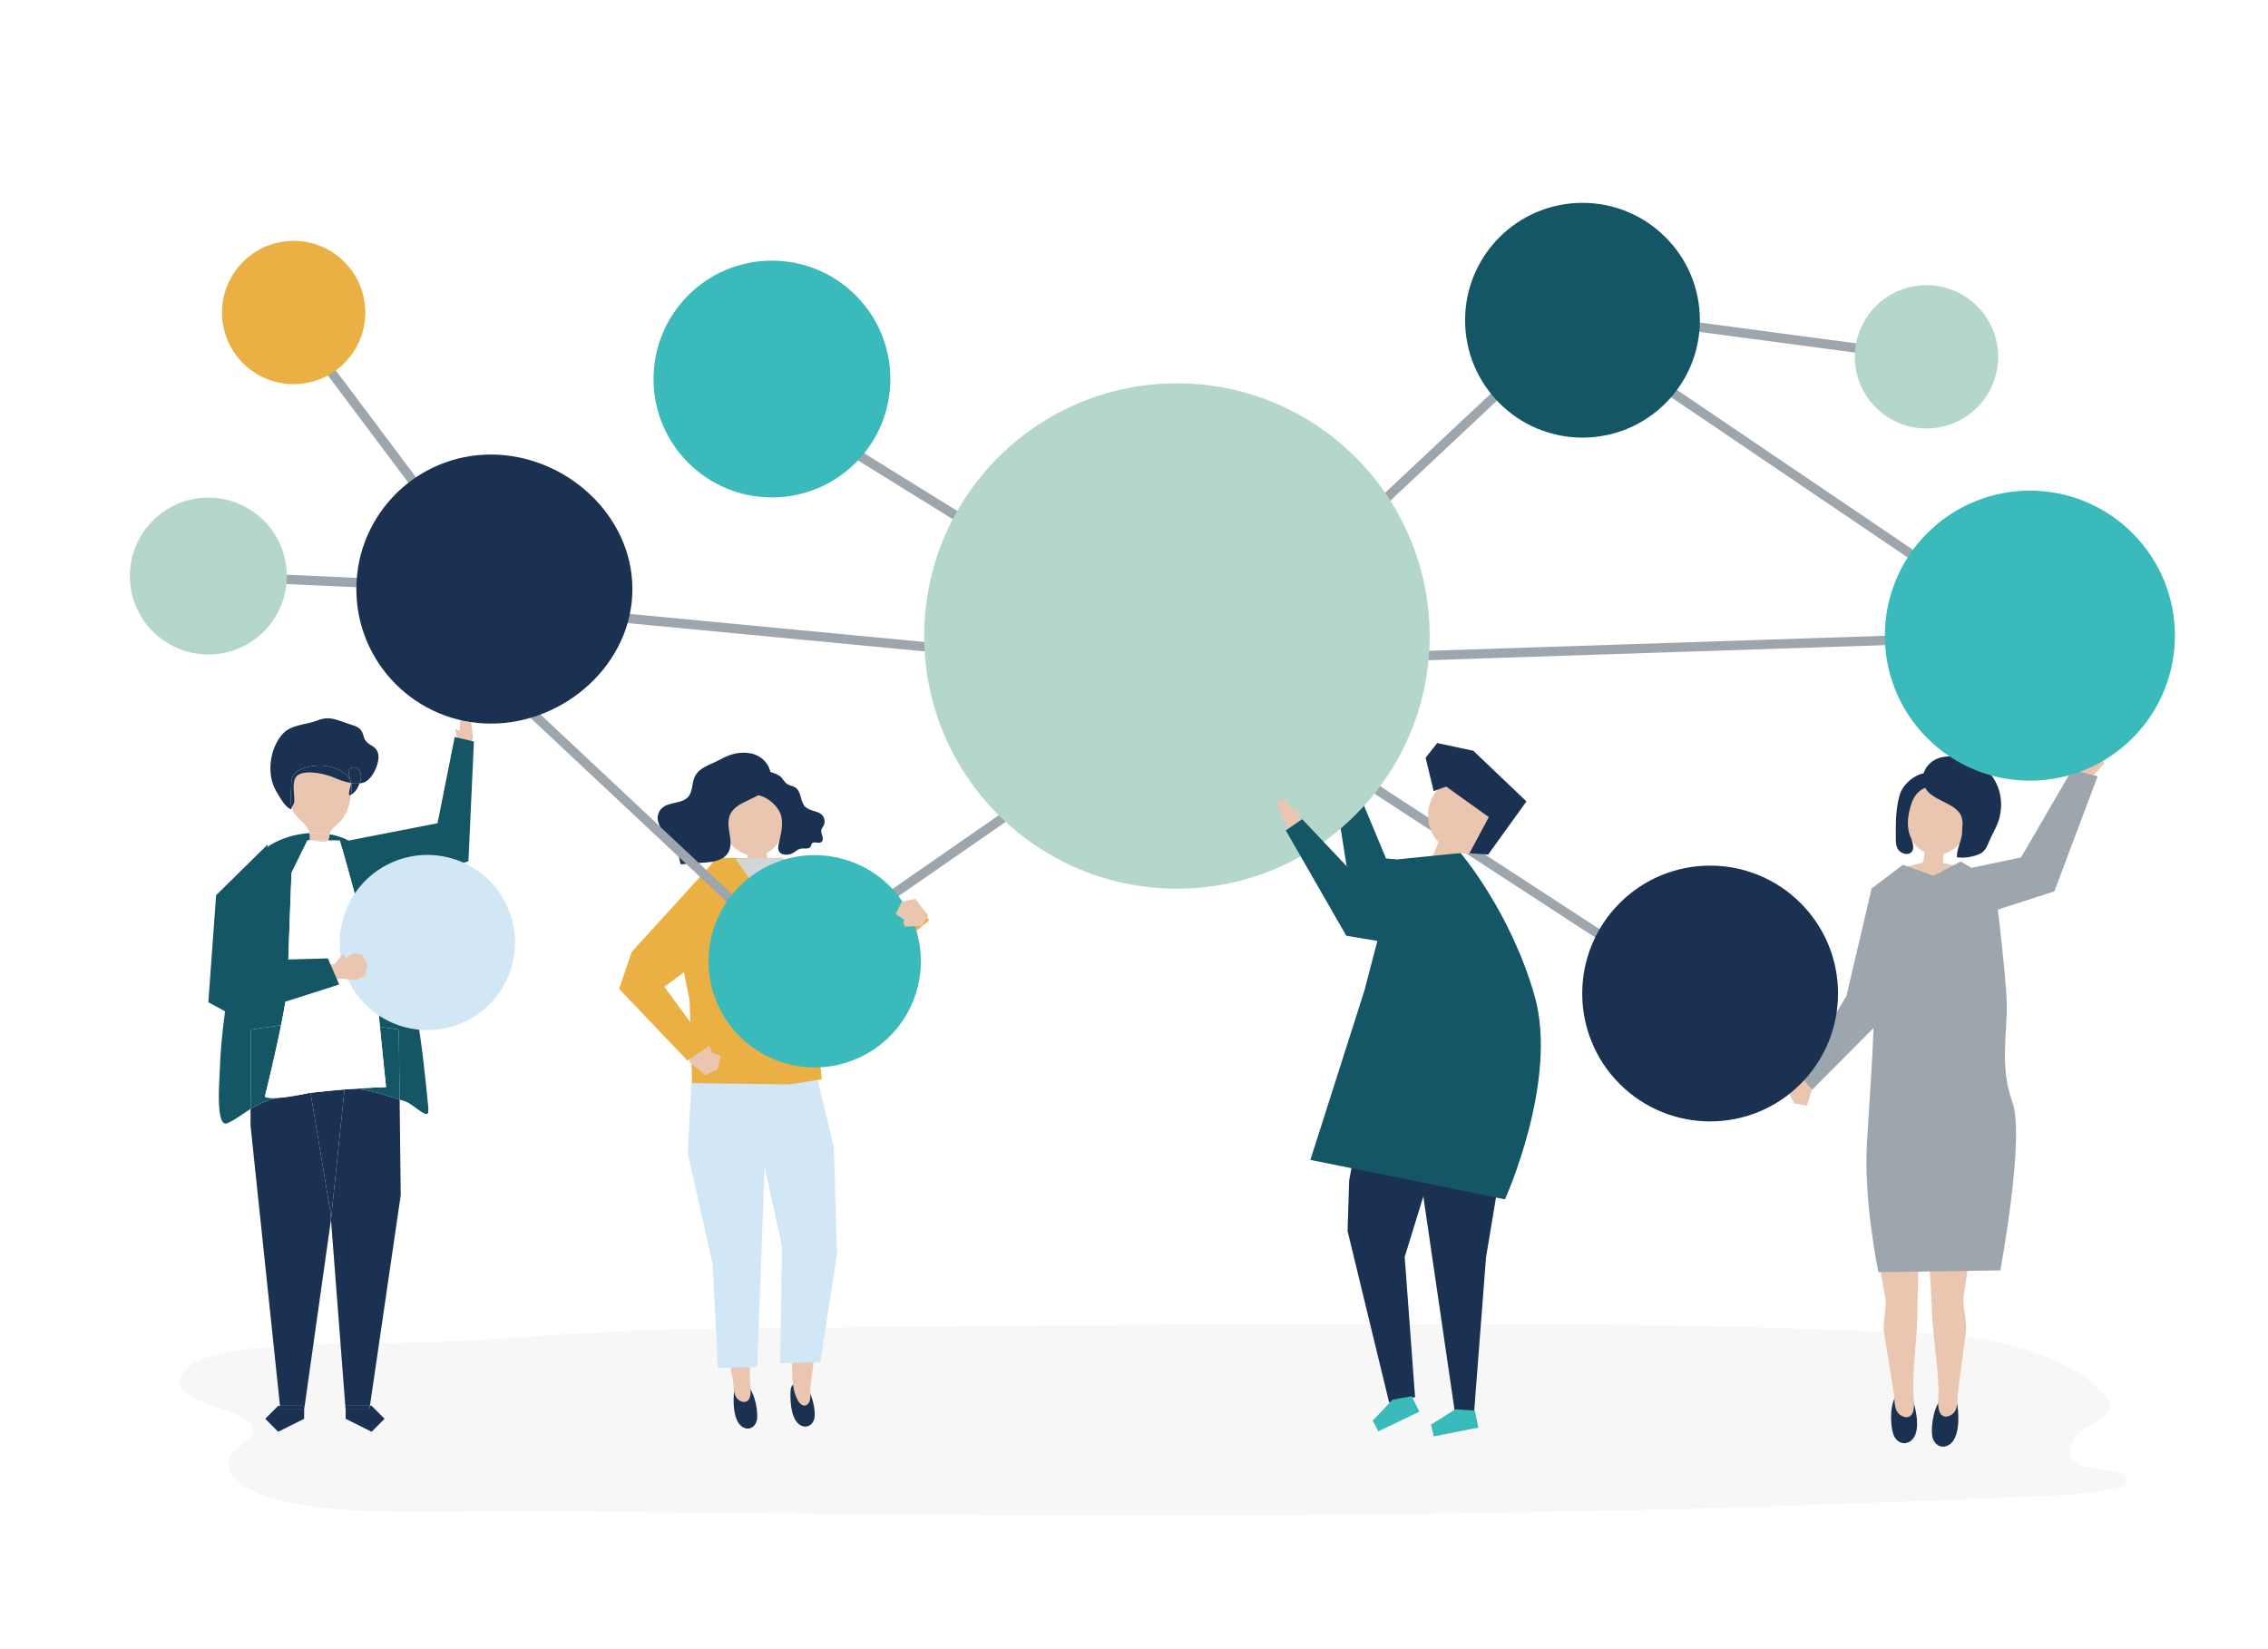 <?xml version="1.0" encoding="utf-8"?>
<!-- Generator: Adobe Illustrator 27.5.0, SVG Export Plug-In . SVG Version: 6.00 Build 0)  -->
<svg version="1.1" xmlns="http://www.w3.org/2000/svg" xmlns:xlink="http://www.w3.org/1999/xlink" x="0px" y="0px"
	 viewBox="0 0 1100 800" style="enable-background:new 0 0 1100 800;" xml:space="preserve">
<g id="background">
	<rect style="fill:#FFFFFF;" width="1100" height="800"/>
</g>
<g id="shadow">
	<g id="XMLID_307_">
		<path style="fill:#F7F7F7;" d="M329.475,644.914c-44.337,0.532-84.872,5.218-128.69,6.475
			c-22.156,0.636-94.877-1.107-108.923,11.31c-22.161,19.591,36.444,18.388,30.446,33.203c-1.189,2.937-5.661,4.956-8.387,7.516
			c-4.892,4.594-3.636,10.853,1.528,15.343c22.617,19.662,105.315,13.944,140.059,14.277c201.009,1.927,402.56,4.216,602.455-2.281
			c43.11-1.401,85.97-3.17,128.895-4.82c19.644-0.754,44.231-2.72,44.309-7.128c0.197-11.157-37.177,0.554-24.813-21.711
			c3.973-7.155,24.495-8.574,14.086-20.832c-11.443-13.476-37.874-23.884-62.298-27.291c-24.95-3.479-50.616-2.934-75.988-4.038
			c-46.576-2.028-93.362-2.415-140.085-2.596c-105.99-0.412-211.983,0.276-317.95,1.344
			C392.583,644.003,361.027,644.536,329.475,644.914z"/>
	</g>
</g>
<g id="object">
	<g>
		<g id="XMLID_1781_">
			<g id="XMLID_1782_">
				
					<rect x="168.15" y="213.161" transform="matrix(0.045 -0.999 0.999 0.045 -119.626 440.007)" style="fill:#9EA6AD;" width="4.532" height="138.87"/>
			</g>
		</g>
		<g id="XMLID_1779_">
			<g id="XMLID_1780_">
				
					<rect x="187.154" y="134.795" transform="matrix(0.8 -0.6 0.6 0.8 -93.35 157.528)" style="fill:#9EA6AD;" width="4.532" height="167.754"/>
			</g>
		</g>
		<g id="XMLID_1776_">
			<g id="XMLID_1778_">
				<polygon style="fill:#EAC5B0;" points="646.972,377.86 647.581,367.375 652.073,367.15 653.245,374.319 655.384,373.23 
					653.77,382.209 649.092,383.072 				"/>
			</g>
			<g id="XMLID_1777_">
				<polygon style="fill:#145566;" points="705.516,419.367 672.244,416.448 655.854,377.161 646.801,380.121 655.384,434.462 
					707.357,443.91 				"/>
			</g>
		</g>
		<g id="XMLID_1773_">
			<g id="XMLID_1775_">
				<polygon style="fill:#EAC5B0;" points="229.482,357.458 227.96,347.029 223.45,347.195 222.902,354.465 220.67,353.562 
					223.066,362.398 227.818,362.853 				"/>
			</g>
			<g id="XMLID_1774_">
				<polygon style="fill:#145566;" points="164.307,408.685 212.211,399.334 220.542,357.533 229.851,359.703 227.19,417.763 
					179.389,433.723 				"/>
			</g>
		</g>
		<g id="XMLID_1752_">
			<g id="XMLID_1754_">
				<g id="XMLID_1770_">
					<g id="XMLID_1772_">
						<path style="fill:#1A3151;" d="M363.032,672.72c-1.025-1.129-2.223-1.745-3.575-1.533c-1.299,0.204-2.467,1.085-3.003,2.262
							c-0.365,0.803-0.442,1.698-0.515,2.574c-0.375,4.533-0.341,15.296,5.697,16.845c2.538,0.651,4.637-1.152,5.314-3.431
							C367.972,686.005,366.461,676.495,363.032,672.72z"/>
					</g>
					<g id="XMLID_1771_">
						<path style="fill:#EAC5B0;" d="M365.18,604.335l-0.316,27.649c0.367,12.281-1.55,24.631-1.182,36.913
							c0.085,2.824,0.82,5.803,0.109,8.602c-0.696,2.738-2.921,3.222-5.205,1.836c-3.06-1.858-2.567-6.196-3.076-9.361
							c-1.4-8.697-3.042-17.353-4.504-26.04c-0.717-4.259,0.761-10.227,0.439-14.536c0-0.003-4.467-23.172-4.467-23.172
							L365.18,604.335z"/>
					</g>
				</g>
				<g id="XMLID_1769_">
					<polygon style="fill:#D1E7F5;" points="333.589,559.66 345.623,613.115 348.179,663.596 367.26,663.167 372.449,521.965 
						335.459,522.637 					"/>
				</g>
				<g id="XMLID_1764_">
					<g id="XMLID_1766_">
						<g id="XMLID_1768_">
							<path style="fill:#1A3151;" d="M390.325,671.715c-1.07-1.069-2.29-1.615-3.628-1.323c-1.286,0.281-2.412,1.231-2.896,2.441
								c-0.33,0.825-0.368,1.726-0.403,2.607c-0.18,4.559,0.314,15.328,6.399,16.522c2.557,0.502,4.572-1.427,5.15-3.747
								C395.817,684.719,393.904,675.291,390.325,671.715z"/>
						</g>
						<g id="XMLID_1767_">
							<path style="fill:#EAC5B0;" d="M380.267,608.217l1.619,27.604c0.132,7.672,1.155,15.283,1.949,22.903
								c0.738,7.078-0.41,14.45,3.288,20.887c1.16,2.019,3.505,3.362,5.143,0.91c1.263-1.89,0.513-5.043,0.755-7.187
								c0.988-8.752,2.221-17.476,3.272-26.221c0.515-4.287-1.242-10.18-1.124-14.5c0-0.003,3.37-23.354,3.37-23.354
								L380.267,608.217z"/>
						</g>
					</g>
					<g id="XMLID_1765_">
						<polygon style="fill:#D1E7F5;" points="404.414,556.391 405.967,608.281 397.824,660.755 378.414,661.335 379.271,604.546 
							369,557.451 365.552,526.624 396.35,522.991 						"/>
					</g>
				</g>
				<g id="XMLID_1763_">
					<polygon style="fill:#EBB044;" points="380.051,416.796 346.871,416.004 327.633,451.782 334.471,485.294 335.688,525.398 
						383.018,526.043 398.591,523.515 394.456,480.665 396.827,423.425 					"/>
				</g>
				<g id="XMLID_1762_">
					<polygon style="fill:#EAC5B0;" points="335.754,509.603 334.23,515.143 342,521.487 348.037,518.764 349.631,512.258 
						344.894,510.42 345.093,508.941 343.8,507.283 					"/>
				</g>
				<g id="XMLID_1761_">
					<polygon style="fill:#EBB044;" points="346.909,417.276 306.379,461.749 300.287,479.745 333.418,514.484 343.466,507.724 
						322.221,478.664 342.494,463.637 					"/>
				</g>
				<g id="XMLID_1760_">
					<polygon style="fill:#EBB044;" points="378.796,438.475 396.079,473.026 414.713,476.729 450.639,446.369 442.63,437.284 
						410.793,455.122 393.913,423.425 					"/>
				</g>
				<g id="XMLID_1755_">
					<g id="XMLID_1759_">
						<path style="fill:#EAC5B0;" d="M377.973,388.997c-5.002-14.543-24.2-9.093-28.158,3.856
							c-2.582,8.447,3.942,19.408,12.694,21.834c0.038,0.332,0.068,0.643,0.069,0.906c0.006,1.356,0.173,2.693,0.374,4.047
							c0.075,0.505,7.734-0.967,8.589-1.135c0.299-0.059,0.632-0.14,0.793-0.391c0.309-0.481-0.193-1.897-0.25-2.432
							c-0.066-0.631-0.132-1.262-0.199-1.893c4.317-2.107,7.041-6.595,7.802-11.164
							C380.451,398.036,379.476,393.367,377.973,388.997z"/>
					</g>
					<g id="XMLID_1756_">
						<g id="XMLID_1758_">
							<path style="fill:#1A3151;" d="M365.448,375.856c-1.029,1.045-1.434,2.503-1.731,3.903c-0.177,0.836-0.33,1.701-0.151,2.529
								c0.713,3.301,3.987,3.129,6.52,4.193c3.123,1.312,5.816,3.728,7.564,6.51c2.738,4.357,1.506,9.963,0.396,14.769
								c-0.391,1.693-1.179,4.211,0.135,5.722c1.335,1.535,4.42,1.298,6.018,0.508c1.461-0.722,2.66-2.056,4.264-2.325
								c1.698-0.284,3.992,0.462,4.781-1.095c0.22-0.433,0.24-0.963,0.518-1.36c0.938-1.341,3.271,0.229,4.593-0.716
								c0.813-0.582,0.807-1.821,0.532-2.802c-0.275-0.981-0.738-1.975-0.546-2.972c0.165-0.857,0.783-1.535,1.165-2.315
								c0.755-1.541,0.494-3.547-0.63-4.848c-2.09-2.419-6.135-1.96-8.375-4.235c-1.167-1.185-1.619-2.895-2.054-4.513
								c-0.435-1.618-0.957-3.324-2.204-4.42c-1.541-1.354-3.765-1.124-5.285-2.731c-0.893-0.944-1.489-2.173-2.491-2.994
								c-1.321-1.083-3.904-1.915-5.548-2.467C370.311,373.32,367.396,373.878,365.448,375.856z"/>
						</g>
						<g id="XMLID_1757_">
							<path style="fill:#1A3151;" d="M353.304,399.063c-0.089,4.787,2.288,9.961,0.083,14.174c-2.225,4.252-7.772,5.018-12.5,5.24
								c-0.778,0.036-10.755,0.898-10.797,0.709c-0.747-3.334-1.52-6.734-3.262-9.662c-1.742-2.928-4.656-5.353-7.993-5.561
								c0.963-0.167,1.448-1.345,1.337-2.339c-0.111-0.994-0.626-1.89-0.923-2.844c-0.731-2.346-0.02-5.083,1.749-6.732
								c3.529-3.29,9.929-1.923,12.954-5.702c1.876-2.343,1.653-5.741,2.636-8.601c1.901-5.531,7.956-6.688,12.482-9.186
								c4.777-2.637,9.276-4.081,14.79-3.163c6.836,1.139,11.917,8.098,9.28,14.647c-3.381,8.4-16.899,7.675-19.43,16.203
								C353.439,397.163,353.322,398.105,353.304,399.063z"/>
						</g>
					</g>
				</g>
			</g>
			<g id="XMLID_1753_">
				<polygon style="fill:#D1D6D6;" points="356.686,416.607 366.979,431.155 371.818,430.759 379.883,416.004 				"/>
			</g>
		</g>
		<g id="XMLID_1750_">
			<g id="XMLID_1751_">
				
					<rect x="848.514" y="78.055" transform="matrix(0.132 -0.991 0.991 0.132 577.764 983.968)" style="fill:#9EA6AD;" width="4.532" height="167.988"/>
			</g>
		</g>
		<g id="XMLID_1748_">
			<g id="XMLID_1749_">
				
					<rect x="296.833" y="264.361" transform="matrix(0.684 -0.729 0.729 0.684 -185.705 339.484)" style="fill:#9EA6AD;" width="4.532" height="239.572"/>
			</g>
		</g>
		<g id="XMLID_1746_">
			<g id="XMLID_1747_">
				
					<rect x="874.559" y="104.891" transform="matrix(0.561 -0.828 0.828 0.561 190.085 828.889)" style="fill:#9EA6AD;" width="4.532" height="260.543"/>
			</g>
		</g>
		<g id="XMLID_1725_">
			<g id="XMLID_1745_">
				<path style="fill:#145566;" d="M136.332,497.298c1.669-8.302,2.973-15.964,3.092-20.12c0.359-12.498,1.959-53.776,1.959-53.776
					l7.758-15.789l1.432,0.014c-0.103-0.012-0.206-0.024-0.309-0.036c0.145-1.348,0.083-2.466-0.124-3.444
					c-13.526,0.813-27.391,7.906-31.272,21.076c-0.32,1.085-0.569,2.194-0.659,3.321c-0.541,6.766,1.526,11.764-0.426,18.56
					c-1.696,5.905-3.234,11.897-4.362,17.939c-1.633,8.746-3.142,17.45-4.33,26.132c-1.316,9.615-2.243,19.202-2.512,28.733
					c-0.03,1.054-0.242,4-0.361,7.52c-0.249,7.373-0.089,17.235,3.015,17.604c0.581,0.069,1.142-0.188,1.653-0.437
					c3.994-1.94,7.14-4.473,10.661-6.687l0.189-38.461L136.332,497.298z"/>
			</g>
			<g id="XMLID_1744_">
				<path style="fill:#145566;" d="M207.683,536.827c-0.794-8.185-1.618-16.367-2.625-24.529
					c-2.008-16.279-4.742-32.519-9.368-48.278c-1.767-6.02-3.806-11.956-5.843-17.891c-2.481-7.226-4.963-14.452-7.445-21.679
					c-3.084-8.981-8.289-15.308-17.403-18.45c-1.628-0.561-3.341-0.994-5.107-1.311c-0.043,0.186-0.082,0.374-0.107,0.572
					c-0.106,0.862-0.352,1.819-0.898,2.445l5.982,0.057c0,0,16.878,58.982,17.498,69.147c0.236,3.864,1.02,12.3,1.892,21.186
					l9.165,1.35l0.393,33.991c0.513,0.147,1.023,0.29,1.53,0.425c2.908,0.772,5.274,2.891,7.69,4.553
					C206.605,540.871,208.17,541.843,207.683,536.827z"/>
			</g>
			<g id="XMLID_1743_">
				<path style="fill:#1A3151;" d="M169.113,528.33c-0.663,0.05-1.34,0.102-2.027,0.156l-6.566,63.091l7.059,91.759h0.067v-1.385
					h11.774l14.934-102.18l-0.536-46.333c-7.138-2.053-14.871-5.221-22.327-5.155C170.699,528.29,169.906,528.311,169.113,528.33z"
					/>
			</g>
			<g id="XMLID_1742_">
				<path style="fill:#145566;" d="M184.259,498.098c1.381,14.063,2.982,29.257,2.982,29.257s-7.41,0.175-18.129,0.974
					c0.793-0.018,1.586-0.039,2.378-0.046c7.456-0.066,15.189,3.102,22.327,5.155l-0.393-33.991L184.259,498.098z"/>
			</g>
			<g id="XMLID_1741_">
				<polygon style="fill:#1A3151;" points="167.645,683.336 167.645,688.244 180.231,694.537 186.524,688.244 180.231,681.951 
					179.419,681.951 179.217,683.336 				"/>
			</g>
			<g id="XMLID_1740_">
				<polygon style="fill:#1A3151;" points="167.645,683.336 179.217,683.336 179.419,681.951 167.645,681.951 				"/>
			</g>
			<g id="XMLID_1739_">
				<path style="fill:#1A3151;" d="M150.616,530.108c-0.288,0.035-0.574,0.068-0.863,0.103c-7.496,1.604-12.363,2.231-15.523,2.396
					c-3.04,0.797-6.003,1.804-8.777,3.125c-1.384,0.659-2.668,1.399-3.906,2.177l-0.039,8.009l14.291,136.034h11.717v1.385h0.067
					l12.883-91.245l0.053-0.514l-0.292-3.801L150.616,530.108z"/>
			</g>
			<g id="XMLID_1738_">
				<path style="fill:#145566;" d="M134.23,532.607c-5.111,0.266-5.747-0.68-5.747-0.68s4.611-18.519,7.848-34.628l-14.595,2.149
					l-0.189,38.461c1.238-0.778,2.522-1.517,3.906-2.177C128.227,534.411,131.19,533.404,134.23,532.607z"/>
			</g>
			<g id="XMLID_1737_">
				<path style="fill:#1A3151;" d="M150.616,530.108l9.611,57.668l0.292,3.801l6.566-63.091
					C162.089,528.881,156.476,529.408,150.616,530.108z"/>
			</g>
			<g id="XMLID_1736_">
				<polygon style="fill:#1A3151;" points="135.798,681.951 134.929,681.951 128.636,688.244 134.929,694.537 147.515,688.244 
					147.515,683.336 135.944,683.336 				"/>
			</g>
			<g id="XMLID_1735_">
				<polygon style="fill:#1A3151;" points="135.798,681.951 135.944,683.336 147.515,683.336 147.515,681.951 				"/>
			</g>
			<g>
				<path style="fill:#FFFFFF;" d="M184.259,498.098c-0.872-8.887-1.657-17.322-1.892-21.186
					c-0.62-10.166-17.498-69.147-17.498-69.147l-5.982-0.057c-0.066,0.075-0.134,0.148-0.208,0.213
					c-0.185,0.16-0.398,0.287-0.643,0.367c-0.489,0.161-1.019,0.102-1.53,0.042c-1.978-0.234-3.955-0.468-5.933-0.702l-1.432-0.014
					l-7.758,15.789c0,0-1.6,41.278-1.959,53.776c-0.12,4.156-1.424,11.818-3.092,20.12c-3.238,16.109-7.848,34.628-7.848,34.628
					s0.636,0.947,5.747,0.68c3.16-0.165,8.027-0.792,15.523-2.396c0.289-0.035,0.575-0.068,0.863-0.103
					c5.86-0.7,11.474-1.227,16.47-1.622c0.688-0.054,1.364-0.106,2.027-0.156c10.719-0.799,18.129-0.974,18.129-0.974
					S185.64,512.161,184.259,498.098z"/>
			</g>
			<g id="XMLID_1734_">
				<path style="fill:#EAC5B0;" d="M159.891,404.69c0.773-3.328,4.45-4.827,6.431-7.779c2.245-3.346,3.42-7.245,3.928-11.215
					c0.009-0.067,0.017-0.135,0.025-0.203c-0.29,0.159-0.594,0.294-0.912,0.402c-0.389-1.592,0.358-3.212,0.712-4.814
					c0.089-0.405,0.106-0.822,0.081-1.245c-2.843-0.491-5.712-1.547-7.801-2.459c-4.349-1.898-12.819-3.921-17.334-1.679
					c-3.571,1.773-2.474,7.427-2.295,11.003c0.046,0.919,0.117,1.855-0.095,2.749c-0.218,0.92-0.791,1.542-1.148,2.316
					c0.398,1.393,1.05,2.716,2.112,3.915c2.862,3.231,5.773,4.819,6.544,8.466C153.463,403.947,156.763,404.129,159.891,404.69z"/>
			</g>
			<g id="XMLID_1733_">
				<path style="fill:#EAC5B0;" d="M150.264,407.591c0.103,0.012,0.206,0.024,0.309,0.036l8.315,0.079
					c0.545-0.626,0.792-1.582,0.898-2.445c0.024-0.198,0.063-0.386,0.107-0.572c-3.129-0.562-6.429-0.743-9.751-0.543
					C150.347,405.125,150.409,406.243,150.264,407.591z"/>
			</g>
			<g id="XMLID_1732_">
				<path style="fill:#EAC5B0;" d="M156.505,408.33c0.511,0.061,1.041,0.119,1.53-0.042c0.246-0.081,0.459-0.207,0.643-0.368
					c0.075-0.065,0.143-0.138,0.208-0.213l-8.315-0.079C152.55,407.862,154.528,408.096,156.505,408.33z"/>
			</g>
			<g id="XMLID_1731_">
				<path style="fill:#1A3151;" d="M170.335,379.868c0.378,1.804,0.177,3.757-0.059,5.624c1.957-1.07,3.298-3.221,4.099-5.443
					C173.101,380.184,171.724,380.097,170.335,379.868z"/>
			</g>
			<g id="XMLID_1730_">
				<path style="fill:#1A3151;" d="M170.335,379.868c-0.06-0.01-0.119-0.022-0.179-0.032c0.025,0.423,0.009,0.84-0.081,1.245
					c-0.354,1.601-1.1,3.221-0.712,4.814c0.318-0.108,0.622-0.243,0.912-0.402C170.512,383.626,170.713,381.673,170.335,379.868z"/>
			</g>
			<g id="XMLID_1729_">
				<path style="fill:#1A3151;" d="M141.256,380.842c0.059-1.416,0.128-2.875,0.727-4.159c1.05-2.254,3.497-3.498,5.871-4.236
					c6.06-1.883,12.991-1.419,18.327,2.016c1.42,0.914,2.746,2.063,3.515,3.566c0.12,0.234,0.221,0.474,0.312,0.716
					c-0.359-1.749-1.171-3.491-0.894-4.748c0.4-1.813,2.906-2.205,4.303-1.205c1.001,0.717,1.552,1.991,1.655,3.259
					c0.103,1.268-0.194,2.537-0.602,3.736c-0.03,0.088-0.063,0.176-0.095,0.263c0.866-0.092,1.686-0.283,2.425-0.607
					c3.809-1.67,6.906-8.327,6.777-12.425c-0.06-1.918-0.791-3.633-2.505-4.791c-1.478-0.998-3.182-1.826-4.08-3.413
					c-0.697-1.232-0.799-2.756-1.49-3.991c-1.25-2.237-3.964-2.895-6.325-3.653c-5.906-1.897-9.086-4.087-15.342-1.658
					c-4.447,1.727-10.194,1.958-14.322,4.476c-1.724,1.052-3.191,2.741-4.394,4.623c-4.17,6.52-5.171,15.688-2.455,22.489
					c0.608,1.522,1.38,2.922,2.206,4.262c1.651,2.68,3.42,5.978,6.344,7.29c0.047-0.327,0.147-0.614,0.271-0.884
					C140.503,388.333,141.109,384.458,141.256,380.842z"/>
			</g>
			<g id="XMLID_1728_">
				<path style="fill:#1A3151;" d="M142.726,386.701c-0.18-3.576-1.276-9.229,2.295-11.003c4.515-2.242,12.985-0.22,17.334,1.679
					c2.089,0.912,4.958,1.968,7.801,2.459c-0.022-0.361-0.073-0.726-0.148-1.091c-0.091-0.243-0.192-0.483-0.312-0.716
					c-0.769-1.503-2.095-2.652-3.515-3.566c-5.336-3.435-12.267-3.899-18.327-2.016c-2.375,0.738-4.821,1.983-5.871,4.236
					c-0.599,1.285-0.668,2.743-0.727,4.159c-0.147,3.616-0.753,7.492,0.227,10.924c0.357-0.775,0.929-1.396,1.148-2.316
					C142.843,388.556,142.772,387.62,142.726,386.701z"/>
			</g>
			<g id="XMLID_1727_">
				<path style="fill:#1A3151;" d="M175.072,376.05c-0.103-1.268-0.653-2.542-1.655-3.259c-1.397-1-3.903-0.607-4.303,1.205
					c-0.277,1.257,0.534,2.999,0.894,4.748c0.137,0.367,0.247,0.742,0.327,1.124c1.389,0.228,2.766,0.316,4.04,0.181
					c0.032-0.088,0.065-0.175,0.095-0.263C174.878,378.588,175.174,377.319,175.072,376.05z"/>
			</g>
			<g id="XMLID_1726_">
				<path style="fill:#1A3151;" d="M170.008,378.745c0.075,0.365,0.126,0.73,0.148,1.091c0.06,0.01,0.119,0.023,0.179,0.032
					C170.255,379.486,170.145,379.111,170.008,378.745z"/>
			</g>
		</g>
		<g id="XMLID_1704_">
			<g id="XMLID_1724_">
				<polygon style="fill:#EAC5B0;" points="920.355,421.473 936.396,417.458 951.573,420.495 937.784,431.107 				"/>
			</g>
			<g id="XMLID_1718_">
				<g id="XMLID_1720_">
					<g id="XMLID_1723_">
						<path style="fill:#1A3151;" d="M927.505,393.48c-2.625,4.202-1.336,9.576-0.178,14.183c0.473,1.882,1.285,4.549-0.534,5.954
							c-2.036,1.573-5.39,0.071-6.446-1.918c-0.746-1.404-0.823-3.014-0.841-4.565c-0.081-6.952-0.184-16.687,2.469-23.132
							c2.127-5.168,11.613-12.544,17.257-7.055c1.025,0.997,1.443,2.394,1.754,3.736c0.186,0.801,0.348,1.631,0.184,2.427
							c-0.653,3.174-3.868,3.031-6.337,4.069C931.789,388.459,929.181,390.797,927.505,393.48z"/>
					</g>
					<g id="XMLID_1722_">
						<path style="fill:#EAC5B0;" d="M933.518,413.442c-4.301-1.982-7.059-6.295-7.874-10.697
							c-0.815-4.402,0.074-8.891,1.487-13.097c4.701-13.996,23.615-8.891,27.683,3.514
							C958.36,403.974,946.023,419.205,933.518,413.442z"/>
					</g>
					<g id="XMLID_1721_">
						<path style="fill:#1A3151;" d="M951.909,399.553c-0.384,1.753-0.087,3.834-0.4,5.661c-0.576,3.363-2.617,7.319-2.366,10.637
							c3.415,0.584,8.042-0.208,11.175-1.69c3.201-1.513,3.831-5.065,5.45-8.27c1.498-2.964,3.141-5.9,3.96-9.119
							c4.482-17.623-9.811-32.539-27.496-29.529c-6.691,1.139-11.577,7.855-8.897,14.125c2.883,6.744,12.866,7.362,17.081,13.02
							C951.35,395.644,951.786,397.507,951.909,399.553z"/>
					</g>
				</g>
				<g id="XMLID_1719_">
					<path style="fill:#EAC5B0;" d="M933.539,412.246c-0.137,1.323-0.274,2.647-0.412,3.97c-0.063,0.607-0.579,2.228-0.281,2.761
						c0.155,0.278,0.483,0.357,0.776,0.413c0.84,0.159,8.373,1.54,8.454,0.966c0.218-1.541,0.401-3.06,0.427-4.594
						c0.02-1.239,0.524-3.412,0.202-4.468c-1.517,0.579-2.964,0.763-4.549,0.755c-1.53-0.007-3.059-0.044-4.586-0.111
						C933.56,412.041,933.549,412.143,933.539,412.246z"/>
				</g>
			</g>
			<g id="XMLID_1715_">
				<g id="XMLID_1717_">
					<polygon style="fill:#EAC5B0;" points="877.802,523.555 872.566,522.539 867.323,529.995 870.314,535.285 876.449,536.302 
						878.709,528.759 					"/>
				</g>
				<g id="XMLID_1716_">
					<polygon style="fill:#9EA6AD;" points="927.14,429.888 907.772,430.969 895.532,483.157 872.525,521.245 878.911,528.611 
						909.339,498.017 					"/>
				</g>
			</g>
			<g id="XMLID_1712_">
				<g id="XMLID_1714_">
					<path style="fill:#1A3151;" d="M919.185,677.819c0.875-1.478,2.068-2.433,3.639-2.514c1.509-0.078,3.037,0.616,3.928,1.784
						c0.607,0.796,0.914,1.761,1.21,2.705c1.533,4.888,4.135,16.709-2.267,19.816c-2.691,1.305-5.491-0.185-6.811-2.528
						C916.895,693.551,916.26,682.761,919.185,677.819z"/>
				</g>
				<g id="XMLID_1713_">
					<path style="fill:#EAC5B0;" d="M930.789,602.511l-0.843,31.035c0.209,13.793-2.208,27.626-1.999,41.42
						c0.048,3.172,0.842,6.528-0.024,9.659c-0.847,3.063-3.411,3.57-6.011,1.977c-3.483-2.135-2.841-6.997-3.372-10.558
						c-1.457-9.786-3.194-19.531-4.723-29.306c-0.75-4.792,1.051-11.469,0.757-16.312c0-0.003-4.729-26.086-4.729-26.086
						L930.789,602.511z"/>
				</g>
			</g>
			<g id="XMLID_1709_">
				<g id="XMLID_1711_">
					<path style="fill:#1A3151;" d="M941.144,679.034c1.119-1.319,2.461-2.071,4.024-1.901c1.501,0.163,2.887,1.091,3.563,2.384
						c0.46,0.882,0.595,1.882,0.723,2.861c0.663,5.065,1.177,17.138-5.674,19.184c-2.879,0.859-5.381-1.056-6.276-3.577
						C936.156,694.186,937.403,683.443,941.144,679.034z"/>
				</g>
				<g id="XMLID_1710_">
					<path style="fill:#EAC5B0;" d="M935.166,602.444l1.783,30.995c0.209,13.793,3.044,27.547,3.254,41.341
						c0.048,3.172-0.643,6.55,0.317,9.654c0.939,3.036,3.518,3.465,6.068,1.793c3.417-2.24,2.628-7.08,3.05-10.656
						c1.16-9.826,2.6-19.618,3.832-29.436c0.604-4.813-1.398-11.431-1.251-16.282c0-0.003,3.937-26.217,3.937-26.217
						L935.166,602.444z"/>
				</g>
			</g>
			<g id="XMLID_1708_">
				<path style="fill:#9EA6AD;" d="M950.933,417.9l-13.15,6.954l-14.818-5.351l-15.194,11.466c0,0,1.573,47.793,0.993,65.485
					c-0.58,17.692-1.742,32.068-3.28,57.953c-1.692,28.481,5.572,62.737,5.572,62.737l59.128-0.896c0,0,12.037-64.823,5.845-81.626
					c-6.192-16.804-2.508-33.53-2.717-47.281c-0.208-13.751-5.99-59.844-5.99-59.844L950.933,417.9z"/>
			</g>
			<g id="XMLID_1705_">
				<g id="XMLID_1707_">
					<polygon style="fill:#EAC5B0;" points="1006.711,376.89 1012.923,378.971 1020.562,370.287 1017.801,363.114 1010.495,360.898 
						1006.478,370.142 					"/>
				</g>
				<g id="XMLID_1706_">
					<polygon style="fill:#9EA6AD;" points="954.563,445.875 996.367,432.411 1017.378,376.568 1004.928,373.471 980.229,415.902 
						954.719,421.304 					"/>
				</g>
			</g>
		</g>
		<g id="XMLID_1702_">
			<g id="XMLID_1703_">
				
					<rect x="364.707" y="394.244" transform="matrix(0.822 -0.57 0.57 0.822 -139.155 347.981)" style="fill:#9EA6AD;" width="244.326" height="4.532"/>
			</g>
		</g>
		<g id="XMLID_1700_">
			<g id="XMLID_1701_">
				
					<rect x="480.767" y="139.599" transform="matrix(0.527 -0.85 0.85 0.527 5.556 534.517)" style="fill:#9EA6AD;" width="4.532" height="245.334"/>
			</g>
		</g>
		<g id="XMLID_1698_">
			<g id="XMLID_1699_">
				
					<rect x="391.176" y="113.823" transform="matrix(0.095 -0.996 0.996 0.095 49.125 671.064)" style="fill:#9EA6AD;" width="4.532" height="389.411"/>
			</g>
		</g>
		<g id="XMLID_1696_">
			<g id="XMLID_1697_">
				
					<rect x="546.673" y="236.672" transform="matrix(0.729 -0.684 0.684 0.729 19.351 526.775)" style="fill:#9EA6AD;" width="257.15" height="4.532"/>
			</g>
		</g>
		<g id="XMLID_1694_">
			<g id="XMLID_1695_">
				
					<rect x="703.264" y="259.68" transform="matrix(0.546 -0.838 0.838 0.546 -21.143 776.409)" style="fill:#9EA6AD;" width="4.532" height="296.049"/>
			</g>
		</g>
		<g id="XMLID_1692_">
			<g id="XMLID_1693_">
				
					<rect x="587.169" y="312.618" transform="matrix(1 -0.033 0.033 1 -9.848 25.945)" style="fill:#9EA6AD;" width="406.531" height="4.532"/>
			</g>
		</g>
		<g id="XMLID_1691_">
			<circle style="fill:#B5D6CA;" cx="570.816" cy="308.529" r="122.578"/>
		</g>
		<g id="XMLID_1690_">
			<circle style="fill:#3ABABA;" cx="374.4" cy="183.863" r="57.43"/>
		</g>
		<g id="XMLID_1689_">
			<path style="fill:#1A3151;" d="M172.836,285.749c0-36.04,29.217-65.257,65.257-65.257c36.04,0,68.629,29.217,68.629,65.257
				c0,36.04-32.589,65.257-68.629,65.257C202.053,351.006,172.836,321.789,172.836,285.749z"/>
		</g>
		<g id="XMLID_1688_">
			
				<ellipse transform="matrix(0.23 -0.973 0.973 0.23 -149.262 743.595)" style="fill:#3ABABA;" cx="395.155" cy="466.098" rx="51.497" ry="51.497"/>
		</g>
		<g id="XMLID_1687_">
			<circle style="fill:#145566;" cx="767.522" cy="155.34" r="56.939"/>
		</g>
		<g id="XMLID_1686_">
			
				<ellipse transform="matrix(0.707 -0.707 0.707 0.707 -97.785 727.741)" style="fill:#1A3151;" cx="829.568" cy="481.908" rx="62.046" ry="62.046"/>
		</g>
		<g id="XMLID_1685_">
			
				<ellipse transform="matrix(0.707 -0.707 0.707 0.707 70.412 786.54)" style="fill:#3ABABA;" cx="984.644" cy="308.276" rx="70.356" ry="70.356"/>
		</g>
		<g id="XMLID_1684_">
			
				<ellipse transform="matrix(0.383 -0.924 0.924 0.383 416.633 969.824)" style="fill:#B5D6CA;" cx="934.038" cy="173.145" rx="34.748" ry="34.748"/>
		</g>
		<g id="XMLID_1683_">
			<circle style="fill:#EBB044;" cx="142.429" cy="151.596" r="34.749"/>
		</g>
		<g id="XMLID_1682_">
			<circle style="fill:#B5D6CA;" cx="101.053" cy="279.444" r="38.053"/>
		</g>
		<g id="XMLID_1681_">
			
				<ellipse transform="matrix(0.23 -0.973 0.973 0.23 -285.106 553.843)" style="fill:#D1E7F5;" cx="207.352" cy="457.044" rx="42.494" ry="42.494"/>
		</g>
		<g id="XMLID_1678_">
			<g id="XMLID_1680_">
				<polygon style="fill:#EAC5B0;" points="155.487,468.149 162.187,467.712 166.022,463.201 167.391,463.528 167.057,465.23 
					171.312,462.396 175.438,462.828 178.163,467.63 177.335,473.273 172.28,475.474 165.766,474.732 156.62,475.727 				"/>
			</g>
			<g id="XMLID_1679_">
				<polygon style="fill:#145566;" points="159.005,464.913 122.375,465.88 129.824,409.631 104.814,434.271 101.053,486.178 
					114.522,493.514 164.515,477.572 				"/>
			</g>
		</g>
		<g id="XMLID_1670_">
			<g id="XMLID_1677_">
				<polygon style="fill:#1A3151;" points="701.442,529.135 701.442,544.25 681.289,609.747 686.327,677.764 673.731,680.283 
					653.578,597.152 654.349,572.693 663.655,522.81 				"/>
			</g>
			<g id="XMLID_1676_">
				<polygon style="fill:#1A3151;" points="685.455,547.032 705.705,685.584 714.91,685.584 720.723,610.01 733.319,534.436 				"/>
			</g>
			<g id="XMLID_1675_">
				<polygon style="fill:#3ABABA;" points="675.385,678.992 665.77,689.168 668.548,694.326 688.387,684.803 684.733,677.264 				
					"/>
			</g>
			<g id="XMLID_1674_">
				<polygon style="fill:#3ABABA;" points="705.876,683.639 694.023,691.09 695.424,696.779 717.013,692.514 715.359,684.301 				
					"/>
			</g>
			<g id="XMLID_1671_">
				<g id="XMLID_1673_">
					<path style="fill:#EAC5B0;" d="M701.562,378.351c5.623,5.948,15.78,6.146,20.591,12.793c3.128,4.322,3.049,10.525,0.704,15.456
						c-1.093,2.298-2.687,4.435-4.857,5.732c-1.408,0.842-3.005,1.3-4.61,1.538c-2.146,0.318-4.325,0.22-6.422-0.242
						c-0.356,1.905-0.54,3.842-0.547,5.78c-3.752-1.474-8.725-0.244-12.477-1.718c0.845-2.159,2.909-7.022,3.754-9.18
						c-0.794-0.81-1.518-1.69-2.141-2.647c-3.766-5.789-3.91-13.848-0.357-19.95C696.865,383.054,699.219,380.676,701.562,378.351z"
						/>
				</g>
				<g id="XMLID_1672_">
					<polygon style="fill:#1A3151;" points="701.423,381.56 722.086,396.367 712.701,413.909 721.779,414.538 740.342,388.764 
						714.554,364.175 697.062,360.455 691.429,367.591 695.353,383.748 					"/>
				</g>
			</g>
		</g>
		<g id="XMLID_1669_">
			<polygon style="fill:#EAC5B0;" points="447.366,449.049 450.079,443.984 443.907,436.077 437.417,437.395 434.421,443.387 
				438.633,446.228 438.112,447.626 439.005,449.529 			"/>
		</g>
		<g id="XMLID_1666_">
			<g id="XMLID_1668_">
				<polygon style="fill:#EAC5B0;" points="622.9,399.117 618.968,389.03 623.206,387.161 627.428,393.473 629.022,391.659 
					631.336,400.701 627.192,403.238 				"/>
			</g>
			<g id="XMLID_1667_">
				<polygon style="fill:#145566;" points="712.572,431.851 668.093,436.021 631.579,397.377 623.615,402.831 652.969,453.924 
					712.572,463.838 				"/>
			</g>
		</g>
		<g id="XMLID_1665_">
			<path style="fill:#145566;" d="M678.365,416.807l30.019-3.015c0,0,24.146,28.132,35.893,69.245
				c11.747,41.113-14.357,98.778-14.357,98.778s-81.076-16.551-94.377-19.161l26.24-82.227L678.365,416.807z"/>
		</g>
	</g>
</g>
</svg>
